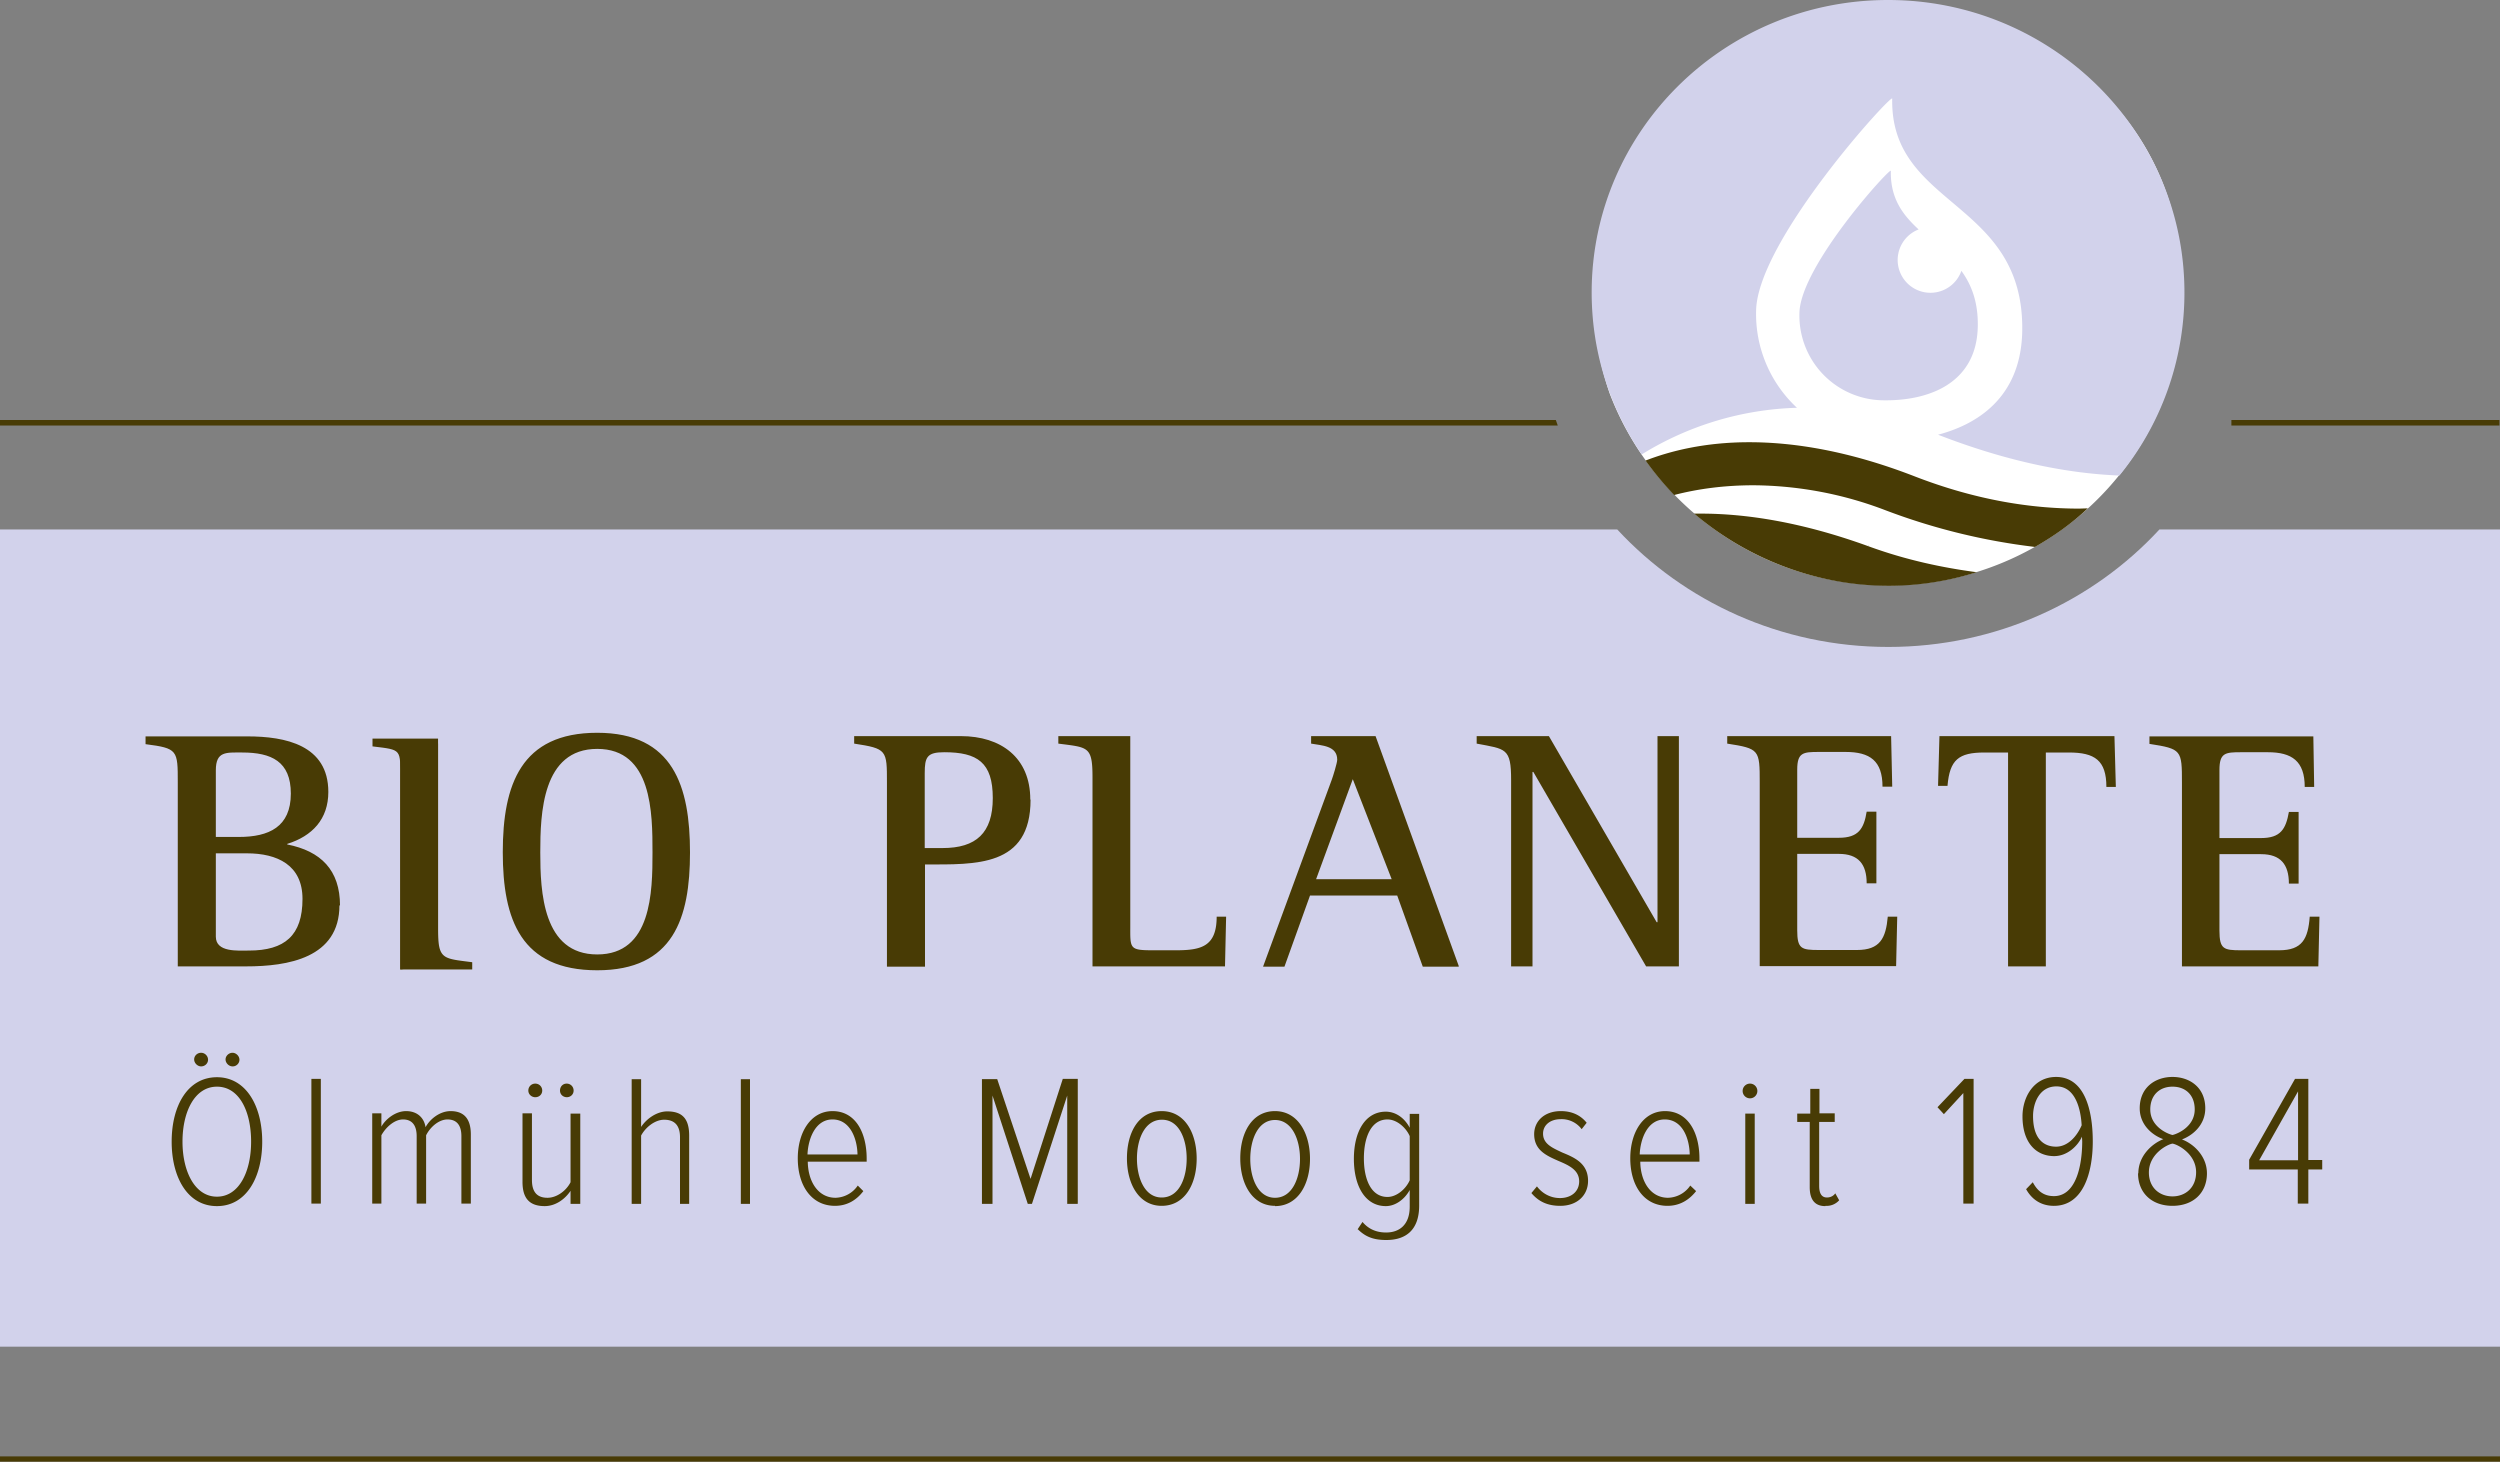 <?xml version="1.0" encoding="UTF-8"?> <svg xmlns="http://www.w3.org/2000/svg" id="Ebene_1" data-name="Ebene 1" viewBox="0 0 900 526.2"><rect x="0" y="0" width="900" height="526.2" fill="#808080" stroke="none"/><defs><clipPath id="clippath"><path d="M0 0h900v526.2H0z" style="fill:none;stroke-width:0"></path></clipPath><style>.cls-1,.cls-3{fill:#483b05;stroke-width:0}.cls-3{fill:#d2d2eb}</style></defs><g style="clip-path:url(#clippath)"><path d="M777.4 190.6c-24 26-58.9 42.3-97.6 42.3s-73.5-16.3-97.6-42.3H0v294.2h900V190.6H777.4" class="cls-3"></path><path d="M785.5 103.2c0 17.1-2.7 33.3-9.8 47.7a106.2 106.2 0 0 1-95.9 59.8c-45.7 0-84.8-28.6-100.3-69a106 106 0 0 1-5.7-38.4c0-59.3 51.4-99.5 105-99.8 59.3-.3 106.7 40.3 106.7 99.7" style="fill:#fff;stroke-width:0"></path><path d="m672.6 196.3-.1.3c-24-8.7-44-11.7-60.2-11.7h-2.4a109.9 109.9 0 0 0 52.4 24.5 105.3 105.3 0 0 0 49.3-3.4c-12-1.6-25.2-4.3-39.1-9.4v-.3Z" class="cls-1"></path><path d="M712 117.7c.2-9-2.3-15.2-5.9-20.2a11.8 11.8 0 1 1-15.4-14.9c-5.6-5.2-10.2-11-10-21.1 0-1.5-32.5 34.1-32.9 51.1a30.5 30.5 0 0 0 29.6 31.5c16.7.4 34.1-5.9 34.6-26.4" class="cls-3"></path><path d="M592.4 165.8a111 111 0 0 0 10.3 12.4c8.5-2.2 18-3.5 28.6-3.5a135 135 0 0 1 47.5 9 226.8 226.8 0 0 0 53.8 13.2c7-4 13.3-8.5 19-13.9l-3.1.1c-17.1 0-37-3-59.2-11.6-23.7-9.2-43.5-12.3-59.6-12.3s-28.5 3.2-37.3 6.6" class="cls-1"></path><path d="M573 105.3c0 21.6 6.6 41.6 18 58.3a112.3 112.3 0 0 1 55.9-16.8 46.1 46.1 0 0 1-14.7-35c.5-25.3 49.1-78.4 49-76.3-.8 39.4 47.8 36.4 46.8 84-.5 21.6-13.7 32.6-30.3 37 26 10.1 47.7 14 65.3 14.7 14.7-18 23.4-41 23.4-65.9C786.4 47.2 738.6 0 679.7 0S573 47.1 573 105.3" class="cls-3"></path><path d="M0 526.2h900v-1.9H0v2Zm899.8-375h-96.5v2h96.5v-2Zm-339.6 0H0v2h560.8l-.7-2M835 330h-3.5c-.6 8-2.7 12.1-11 12.1h-13.7c-6.3 0-7.8-.4-7.8-7.1v-27.5h15c7 0 10 3.7 10 10.6h3.5v-25.8H824c-1.1 6.2-3 9.4-10 9.4h-15v-24.5c0-6.2 2.1-6.4 7.8-6.4h9.6c8.7 0 13.3 3.2 13.3 12.5h3.4l-.3-18.2h-59v2.7c11.6 1.8 11.7 2.2 11.7 14v66.1h49.1l.4-17.8Zm-73.3-46.7-.5-18.3h-63l-.5 17.9h3.4c.8-9.4 4-12 13.3-12h8.5v77h13.6v-77h8.3c9.3 0 13.5 2.8 13.5 12.4h3.4ZM683 330h-3.4c-.7 7.8-2.8 12-11.1 12h-13.7c-6.3 0-7.8-.4-7.8-7.1v-27.5h15c7 0 10 3.7 10 10.6h3.5v-25.8H672c-1 6.2-3 9.4-10 9.4h-15v-24.5c0-6.2 2.1-6.4 7.8-6.4h9.6c8.8 0 13.3 3.2 13.3 12.5h3.5l-.4-18.2h-59v2.7c11.6 1.8 11.7 2.2 11.7 14v66.1h49.1l.4-17.8Zm-78.6 17.8V265h-7.7v67h-.3l-38.8-67h-26v2.7c10.5 2 12.4 1.5 12.4 13.1v67.1h7.7v-70h.3l40.6 70h11.8ZM501 316.5h-27.2l13.2-36 14 36Zm24.2 31.4-30-82.9H472v2.7c3.8.7 9.4.7 9.4 5.8 0 1.1-1.5 6-2 7.3L454.7 348h7.7l9.2-25.6H503l9.2 25.6H525Zm-167.8-60.6c0 12.6-6 18-18.1 18h-6.4v-27c0-5.7.8-7.5 7-7.5 12 0 17.5 3.7 17.5 16.5m13.5.5c0-15.1-10.6-22.8-25-22.8h-38.4v2.7c11.8 1.8 11.8 2.3 11.8 14V348H333v-36.8c18.2 0 38 1 38-23.3m-136.1 19c0 14.2-.3 36.7-19.9 36.7s-20.5-22.6-20.5-36.7.7-37.3 20.5-37.3 19.9 23.1 19.9 37.3m13.5 0c0-23.8-6-43.1-33.4-43.1s-34 18.6-34 43 6.6 42.5 34 42.5 33.4-18.7 33.4-42.4m-139.5 16.7c0 13.2-6.4 18.6-19.3 18.6-4 0-11.9.7-11.9-5v-30h11.2c10.9 0 20 4.2 20 16.4m-4.2-37.9c0 12-7.9 15.6-18.7 15.6h-8.3v-24c0-6.9 3.7-6.4 9.5-6.4 10.5 0 17.5 3.2 17.5 14.8m17.7 40.3c0-12.8-6.9-19.6-19-22v-.2c9-2.8 14.8-8.9 14.8-18.7 0-16.9-15.5-20-29.1-20H52.4v2.8C64 269.4 64 270 64 281.8v66.1h24.6c15 0 33.6-3 33.6-22m35.5 21.2v-81.2h-23.6v2.8c10.7 1.3 10 .8 10 12V349l13.6-1.8Z" class="cls-1"></path><path d="M144.1 269.2V349H170v-2.6c-10.7-1.4-12.3-.9-12.3-12v-66.7l-13.6 1.6ZM441.4 330H438c0 10.7-5.5 12.1-14.6 12.1h-8.3c-8.7 0-8.2-.6-8.2-9.2V265H381v2.7c10.7 1.4 12.3.9 12.3 12.1v68.1H441l.4-17.8Zm385.9 87.7h-14l14-24.8v24.8Zm3.7 15.7V421h5v-3.4h-5v-29.2h-4.8l-16.5 29.1v3.5h17.5v12.3h3.8ZM790.6 422c0 5.6-3.9 8.7-8.5 8.7s-8.5-3.1-8.5-8.6c0-6.7 6.6-10.1 8.5-10.4 1.9.3 8.5 3.7 8.5 10.3m-.5-22.6c0 6.2-6.2 8.8-8 9.2-1.8-.4-8-3-8-9.2 0-5.1 3.3-8.2 8-8.2s8 3 8 8.2m-20.4 23c0 7.1 5 11.7 12.4 11.7s12.4-4.6 12.4-11.7c0-6.1-4.7-10.6-9-12.2 4-1.5 8.4-5.3 8.4-11.2 0-7.6-5.7-11.3-11.8-11.3s-11.8 3.7-11.8 11.3c0 5.9 4.5 9.7 8.5 11.1-4.3 1.7-9 6.2-9 12.3m-20.4-17.3c-1.7 4-5 7.7-9.2 7.7-4.6 0-8.3-3-8.3-11 0-5 2.5-10.7 8.4-10.7 7 0 8.8 8.5 9.1 14m-20 23c2 3.6 5.3 6 10 6 10.5 0 14-11.8 14-23.2s-3-23.2-13.2-23.2c-8 0-12.1 7.2-12.1 14.2 0 9.6 5 14.3 11.4 14.3 4.8 0 8.6-3.8 10-7l.1 1.6c0 9-2.3 19.8-10.2 19.8-3.8 0-6-2-7.6-5l-2.4 2.5Zm-18.9 5.2v-44.9h-3.3l-9.7 10.2 2.3 2.5 7-7.6v39.8h3.7Zm-53.3.8a6 6 0 0 0 4.9-2l-1.4-2.5c-.6.9-1.7 1.5-3 1.5-2 0-2.8-1.6-2.8-4.2v-23h5.6v-3.1H655V392h-3.3v8.9H647v3h4.5v23.5c0 4.4 1.8 6.8 5.6 6.8m-25.4-33.3h-3.4v32.5h3.4v-32.5Zm-1.7-5.5a2.6 2.6 0 1 0 0-5.3 2.6 2.6 0 0 0 0 5.3m-30.7 7.6c6.5 0 8.9 7 9 12.6h-18c.2-5.4 2.7-12.6 9-12.6m-12.4 14c0 9.8 4.9 17.1 13.4 17.1 4.3 0 7.7-2 10.3-5.3l-2.1-2a10 10 0 0 1-8 4.4c-6.2 0-9.9-5.7-10-13h21.3v-1.1c0-9.2-4-17.1-12.4-17.1-7.8 0-12.5 7.6-12.5 17m-35.6 12.5c2.7 3.2 6 4.6 10.4 4.6 6.1 0 10-3.8 10-9 0-6.3-4.9-8.4-9.3-10.2-3.6-1.7-6.9-3.1-6.9-6.8 0-3 2.5-5.2 6.4-5.2a9 9 0 0 1 7.5 3.6l1.8-2.3c-2-2.5-5-4.2-9.3-4.2-5.9 0-9.6 3.6-9.6 8.3 0 5.9 4.6 7.8 8.9 9.7 3.8 1.6 7.3 3.3 7.3 7.3 0 3.6-2.8 6-6.9 6-3.6 0-6.5-1.8-8.3-4.2l-2 2.4Zm-43.8-4.6c-1.3 3-4.6 6-8 6-5.9 0-8.5-6.3-8.5-13.9s2.6-14 8.5-14c3.4 0 6.7 3 8 6v16Zm-18.8 17.5c3 3.1 6.2 4 10.4 4 6.6 0 11.8-3.2 11.8-12.4v-33h-3.4v5c-2-3.8-5.3-5.8-8.6-5.8-7.3 0-11.5 7-11.5 17s4.2 17 11.5 17c3.5 0 6.8-2.5 8.6-5.8v6c0 6.5-3.7 9.3-8.5 9.3-3.6 0-6.4-1.3-8.5-3.8l-1.8 2.7ZM459 431.2c-6.1 0-8.9-7-8.9-14s2.8-14 8.9-14 9 7 9 14-2.8 14-9 14m0 3c8.3 0 12.6-7.9 12.6-17S467.3 400 459 400s-12.5 7.8-12.5 17 4.3 17.1 12.5 17.1m-40.8-3c-6.1 0-8.9-7-8.9-14s2.8-14 9-14 8.9 7 8.9 14-2.7 14-9 14m0 3c8.4 0 12.6-7.9 12.6-17s-4.2-17.1-12.6-17.1-12.5 7.8-12.5 17 4.3 17.1 12.5 17.1m-30.2-.8v-44.9h-5.4l-11.6 36-12-35.9h-5.5v44.9h3.8v-39l12.7 39h1.5l12.7-39v39h3.7ZM299.7 403c6.4 0 8.9 7 9 12.6h-18c.2-5.4 2.7-12.6 9-12.6m-12.5 14c0 9.8 4.9 17.1 13.4 17.1 4.3 0 7.7-2 10.2-5.3l-2-2a10 10 0 0 1-8 4.4c-6.2 0-9.9-5.7-10-13H312v-1.1c0-9.2-3.9-17.1-12.3-17.1-7.8 0-12.5 7.6-12.5 17M270 388.5h-3.3v44.9h3.3v-44.9Zm-21.9 44.9v-24.6c0-6.2-2.6-8.7-7.9-8.7-3.8 0-7.5 2.7-9.4 5.6v-17.2h-3.4v44.9h3.4v-24.6c1.6-3 5-5.7 8.3-5.7s5.7 1.6 5.7 6.3v24h3.3Zm-39.2 0v-32.5h-3.5v24.7c-1.5 3-4.9 5.6-8.3 5.6s-5.6-1.7-5.6-6.4v-24h-3.4v24.7c0 6.1 2.7 8.7 8 8.7 3.9 0 7.3-2.5 9.3-5.5v4.7h3.5ZM204 395c1.4 0 2.5-1 2.5-2.4s-1.1-2.5-2.5-2.5-2.4 1.1-2.4 2.5 1.1 2.4 2.5 2.4m-11.4 0c1.4 0 2.5-1 2.5-2.4s-1.1-2.5-2.5-2.5-2.5 1.1-2.5 2.5 1.2 2.4 2.5 2.4m-23.2 38.3v-24.9c0-5.8-2.6-8.4-7.3-8.4-3.8 0-7.4 2.8-9 5.8-.5-3.3-2.9-5.8-7-5.8-3.9 0-7.5 3-8.9 5.6v-4.8H134v32.5h3.3v-24.6c1.6-2.9 4.7-5.7 7.8-5.7 3.3 0 4.9 2.2 4.9 6v24.3h3.4v-24.6c1.5-3 4.6-5.7 7.7-5.7 3.4 0 5 2.2 5 6v24.3h3.4Zm-54-44.9h-3.4v44.9h3.4v-44.9ZM90.4 411c0 10.9-4.4 19.8-12.3 19.8s-12.4-9-12.4-19.8 4.4-19.8 12.4-19.8S90.4 400 90.4 411m-28.6 0c0 12.8 5.7 23.2 16.3 23.2s16.3-10.4 16.3-23.2-5.8-23.2-16.3-23.2S61.8 398 61.8 411m22-27.1c1.3 0 2.4-1.1 2.4-2.4S85 379 83.7 379s-2.5 1.1-2.5 2.4 1.2 2.5 2.5 2.5m-11.3 0c1.4 0 2.5-1.1 2.5-2.4s-1.1-2.5-2.5-2.5-2.5 1.1-2.5 2.4 1.2 2.5 2.5 2.5" class="cls-1"></path></g></svg> 